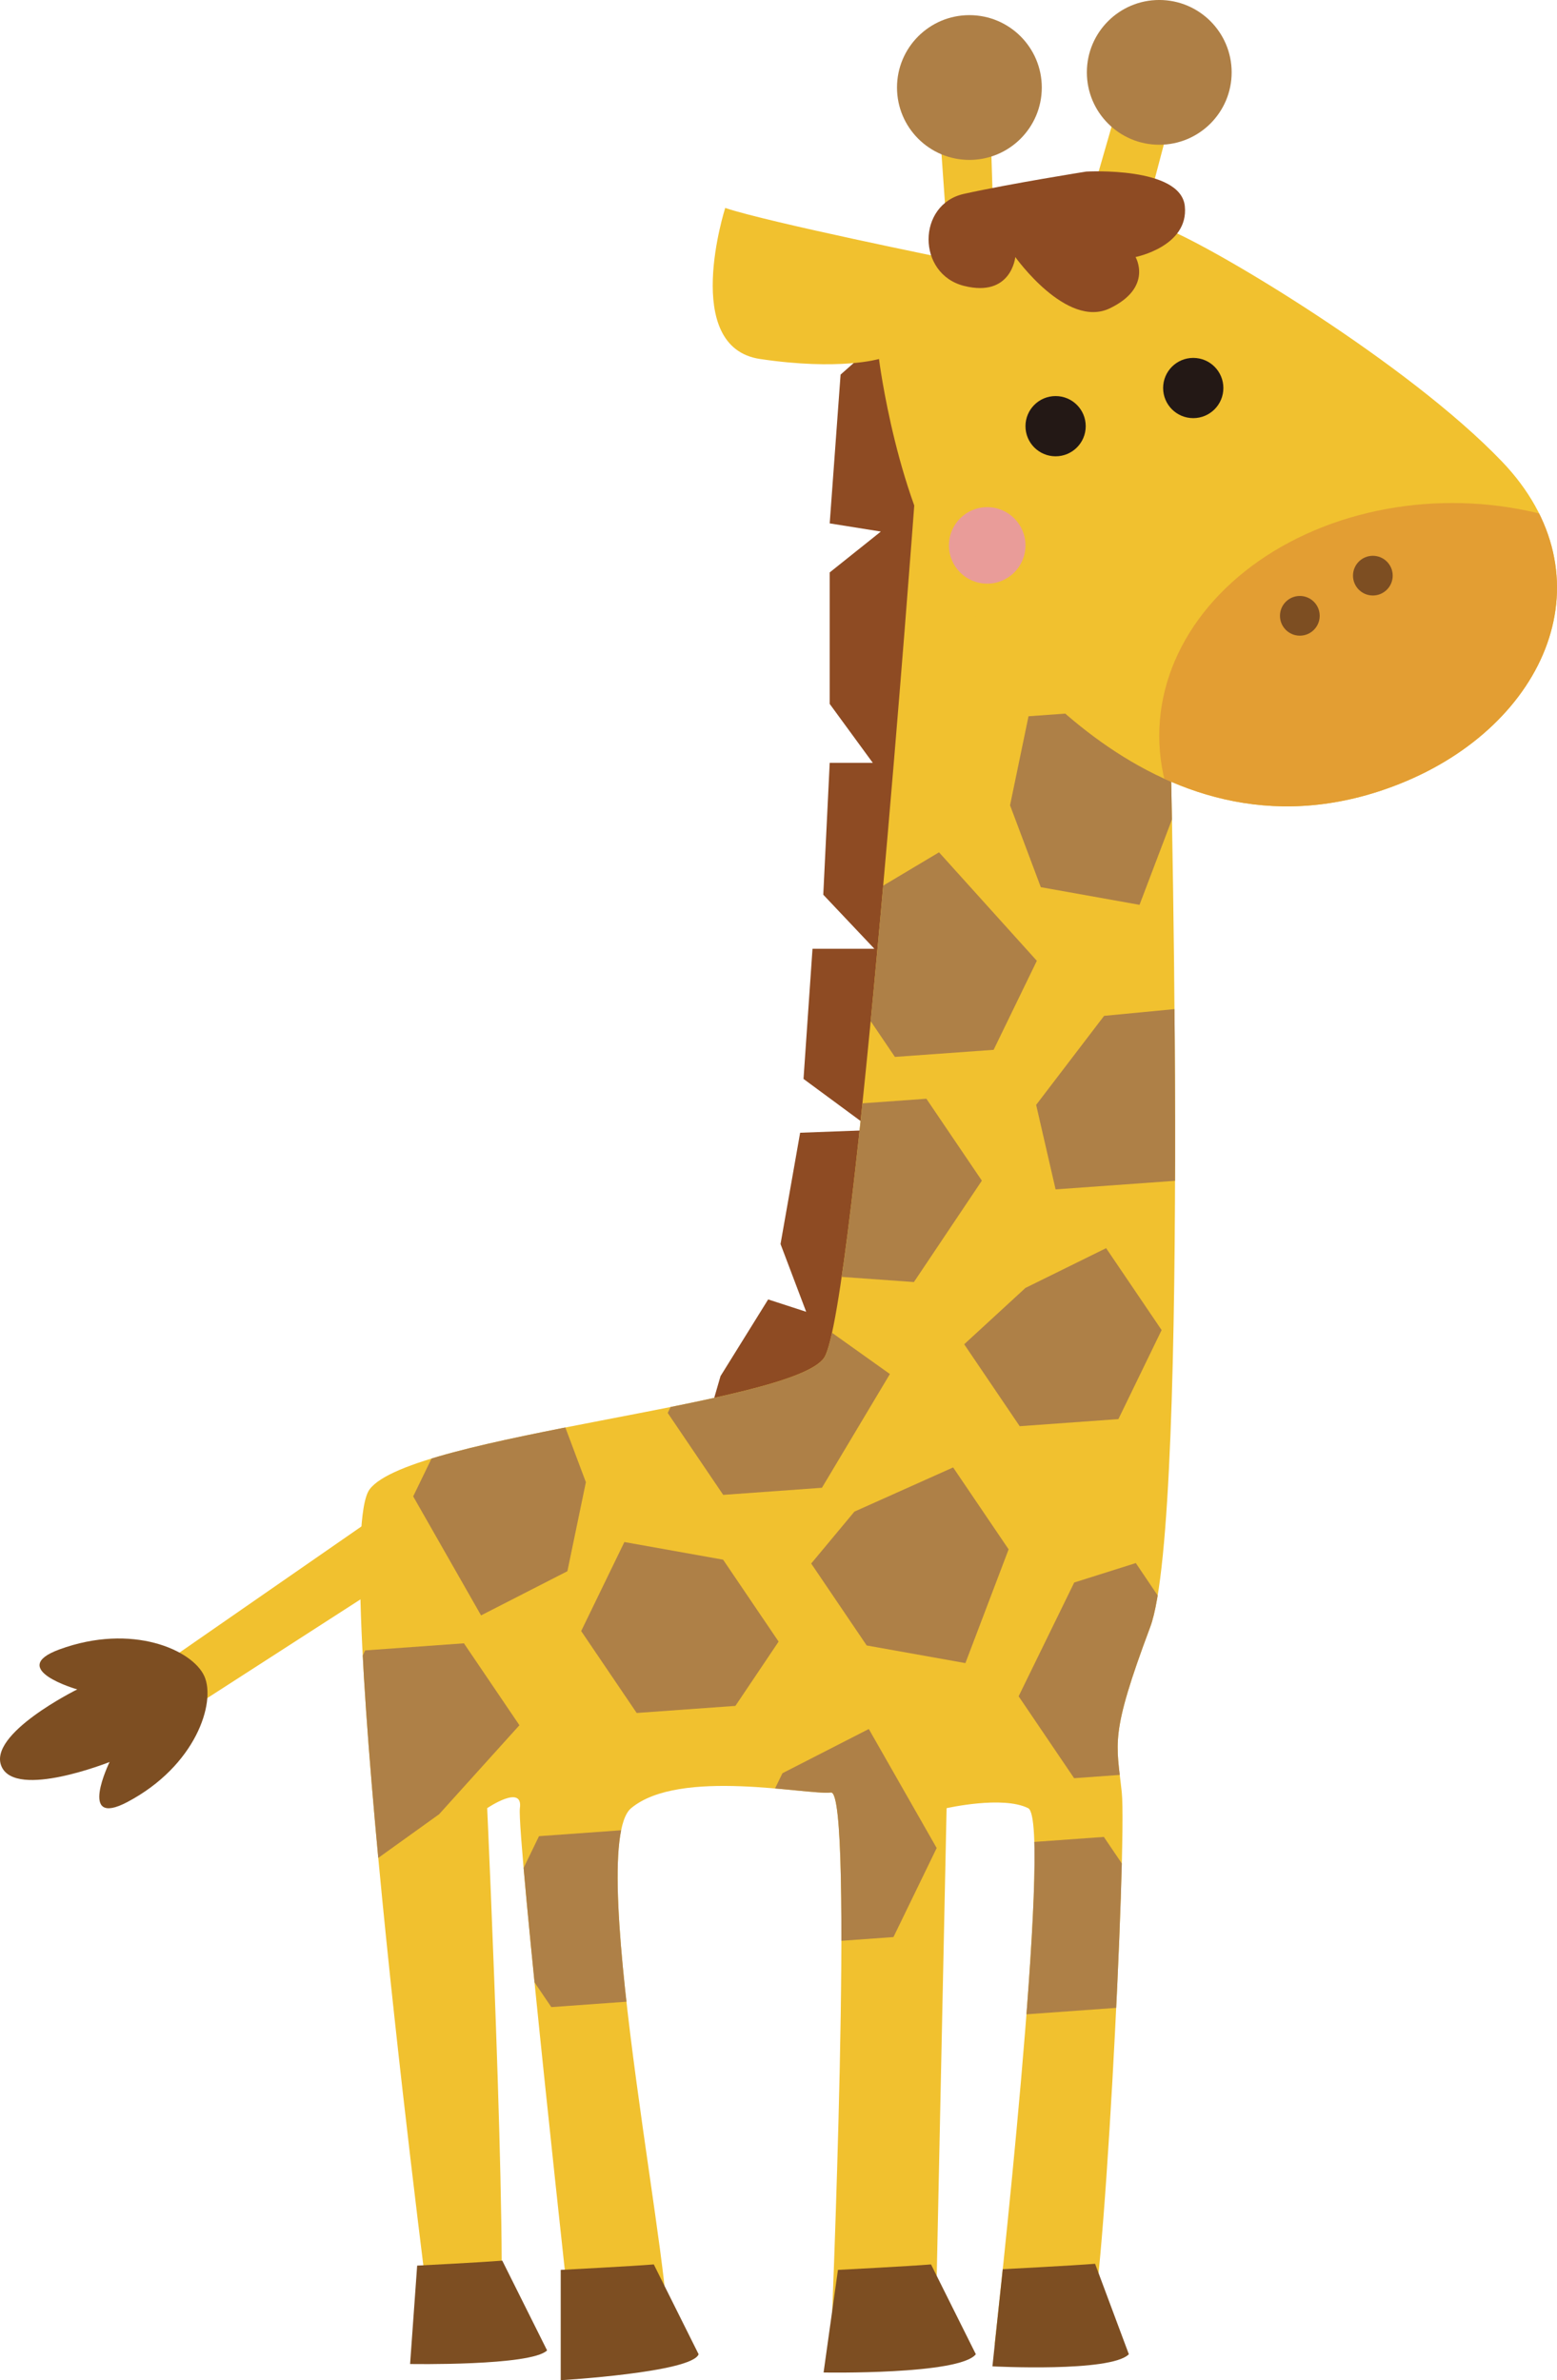 <?xml version="1.0" encoding="utf-8"?>
<!-- Generator: Adobe Illustrator 16.2.1, SVG Export Plug-In . SVG Version: 6.00 Build 0)  -->
<!DOCTYPE svg PUBLIC "-//W3C//DTD SVG 1.1//EN" "http://www.w3.org/Graphics/SVG/1.1/DTD/svg11.dtd">
<svg version="1.1" xmlns="http://www.w3.org/2000/svg" xmlns:xlink="http://www.w3.org/1999/xlink" x="0px" y="0px"
	 width="180.533px" height="276.021px" viewBox="0 0 180.533 276.021" enable-background="new 0 0 180.533 276.021"
	 xml:space="preserve">
<g id="レイヤー_1">
</g>
<g id="画像">
</g>
<g id="かざり">
	<g>
		<polygon fill="#F1C12F" points="45.919,174.234 16.402,194.701 19.486,199.854 49.219,180.688 		"/>
		<path fill="#7D4E22" d="M6.888,191.277c8.422-3.09,15.448,0.057,16.809,3.113c1.362,3.055-0.995,10.385-8.923,14.58
			c-5.829,3.084-2.068-4.639-2.068-4.639s-10.834,4.32-12.521,0.535c-1.688-3.785,8.771-8.953,8.771-8.953
			S0.696,193.547,6.888,191.277z"/>
		<polygon fill="#8E4B23" points="130.229,28.359 114.516,28.359 97.465,43.441 96.203,60.695 102.134,61.643 96.203,66.383 
			96.203,81.63 101.2,88.465 96.203,88.465 95.458,103.756 101.383,110.025 94.209,110.025 93.167,125.119 101.2,131.043 
			92.775,131.359 90.502,144.266 93.476,152.123 89.068,150.689 83.543,159.584 79.553,173.355 107.494,155.889 		"/>
		<g>
			<defs>
				<path id="SVGID_1_" d="M135.58,80.695c0,0,2.527,95.327-2.215,107.989s-3.907,13.359-3.295,19.186
					c0.611,5.828-2.229,62.646-3.898,62.717c-1.666,0.072-10.838,1.242-10.838,1.242s6.829-60.66,3.882-62.141s-9.459,0-9.459,0
					l-1.284,60.898l-12.126,1.242c0,0,2.726-64.297,0-63.959c-2.726,0.338-17.528-2.877-23.167,1.818
					c-5.639,4.697,5.912,59.326,3.911,60.49c-2,1.166-10.665,1.65-10.665,1.65s-6.544-59.287-6.147-62.141
					c0.398-2.852-3.79,0-3.79,0s2.868,62.625,1.125,62.141c-1.741-0.484-7.375,0-7.375,0s-12.153-92.762-7.377-99.123
					c4.775-6.359,49.177-9.791,52.712-15.281c3.537-5.49,10.441-98.914,10.441-98.914L135.58,80.695z"/>
			</defs>
			<use xlink:href="#SVGID_1_"  overflow="visible" fill="#F1C12F"/>
			<clipPath id="SVGID_2_">
				<use xlink:href="#SVGID_1_"  overflow="visible"/>
			</clipPath>
			<polygon clip-path="url(#SVGID_2_)" fill="#AE8047" points="97.331,113.066 103.764,122.566 115.21,121.743 120.221,111.42 
				108.879,98.84 102.34,102.744 			"/>
			<polygon clip-path="url(#SVGID_2_)" fill="#AE8047" points="90.955,138.562 97.391,148.062 105.967,148.674 113.846,136.916 
				107.412,127.416 95.965,128.238 			"/>
			<polygon clip-path="url(#SVGID_2_)" fill="#AE8047" points="120.141,128.127 122.395,137.928 138.022,136.807 143.033,126.482 
				136.597,116.982 128.02,117.805 			"/>
			<polygon clip-path="url(#SVGID_2_)" fill="#AE8047" points="111.797,155.889 118.233,165.391 129.679,164.566 134.689,154.244 
				128.254,144.744 118.902,149.354 			"/>
			<polygon clip-path="url(#SVGID_2_)" fill="#AE8047" points="77.422,163.855 83.855,173.355 95.302,172.531 103.183,159.34 
				93.876,152.709 82.432,153.531 			"/>
			<polygon clip-path="url(#SVGID_2_)" fill="#AE8047" points="47.909,173.529 55.778,187.33 65.789,182.207 67.932,171.883 
				64.366,162.383 52.919,163.205 			"/>
			<polygon clip-path="url(#SVGID_2_)" fill="#AE8047" points="94.057,181.316 100.492,190.818 111.938,192.863 116.949,179.672 
				110.514,170.172 99.068,175.297 			"/>
			<polygon clip-path="url(#SVGID_2_)" fill="#AE8047" points="117.114,93.384 120.682,102.883 132.127,104.93 137.137,91.738 
				130.702,82.237 119.256,83.061 			"/>
			<polygon clip-path="url(#SVGID_2_)" fill="#AE8047" points="67.387,189.148 73.823,198.646 85.27,197.824 90.279,190.369 
				83.843,180.869 72.397,178.824 			"/>
			<polygon clip-path="url(#SVGID_2_)" fill="#AE8047" points="85.714,215.955 92.149,225.455 103.596,224.633 108.607,214.309 
				100.736,200.506 90.725,205.633 			"/>
			<polygon clip-path="url(#SVGID_2_)" fill="#AE8047" points="118.109,196.711 124.545,206.211 135.99,205.387 141.001,195.064 
				131.697,181.262 124.555,183.518 			"/>
			<polygon clip-path="url(#SVGID_2_)" fill="#AE8047" points="111.533,224.168 117.969,233.666 129.416,232.844 134.426,222.521 
				127.99,213.021 116.544,213.844 			"/>
			<polygon clip-path="url(#SVGID_2_)" fill="#AE8047" points="37.334,201.715 43.771,215.518 50.913,210.391 60.227,200.068 
				53.791,190.568 42.346,191.391 			"/>
			<polygon clip-path="url(#SVGID_2_)" fill="#AE8047" points="57.487,223.258 63.923,232.756 75.369,231.934 80.38,221.611 
				73.944,212.111 62.497,212.934 			"/>
		</g>
		<path fill="#7D4E22" d="M126.973,262.521c-2.535,0.209-10.704,0.627-10.704,0.627l-1.198,11.268c0,0,13.719,0.723,15.818-1.404
			L126.973,262.521z"/>
		<path fill="#7D4E22" d="M107.951,262.596c-2.536,0.209-10.792,0.635-10.792,0.635l-1.666,11.898c0,0,15.752,0.291,17.655-2.117
			L107.951,262.596z"/>
		<path fill="#7D4E22" d="M75.807,262.596c-2.536,0.209-10.792,0.635-10.792,0.635v12.791c0,0,15.204-0.893,15.988-3.01
			L75.807,262.596z"/>
		<path fill="#7D4E22" d="M58.238,262.156c-2.537,0.209-9.869,0.578-9.869,0.578l-0.819,11.41c0,0,14.006,0.248,15.885-1.574
			L58.238,262.156z"/>
		<g>
			<polygon fill="#F1C12F" points="124.462,30.057 131.439,30.057 136.195,12.022 130.328,9.682 			"/>
			<circle fill="#AE7F46" cx="134.415" cy="8.392" r="8.394"/>
			<polygon fill="#F1C12F" points="115.385,31.814 110.15,31.814 108.879,13.78 114.746,11.439 			"/>
			<circle fill="#AE7F46" cx="112.401" cy="10.15" r="8.394"/>
			<g>
				<defs>
					<path id="SVGID_3_" d="M110.146,30.057c0,0-21.028-4.259-26.058-5.942c0,0-5.176,16.145,4.041,17.516
						c9.216,1.372,13.789,0,13.789,0s2.09,16.677,8.513,26.054c4.749,6.934,23.983,34.283,51.831,23.225
						c17.062-6.779,24.639-24.082,11.885-37.395c-10.964-11.445-33.334-24.777-38.857-26.97
						C125.231,22.555,116.547,23.967,110.146,30.057z"/>
				</defs>
				<use xlink:href="#SVGID_3_"  overflow="visible" fill="#F1C12F"/>
				<clipPath id="SVGID_4_">
					<use xlink:href="#SVGID_3_"  overflow="visible"/>
				</clipPath>
				<ellipse clip-path="url(#SVGID_4_)" fill="#E39E33" cx="168.399" cy="85.323" rx="33.985" ry="26.99"/>
			</g>
			<path fill="#8E4B23" d="M125.953,19.897c0,0,10.972-0.631,11.428,4.027c0.458,4.658-5.715,5.884-5.715,5.884
				s2.059,3.509-2.969,5.941c-5.028,2.432-10.973-5.941-10.973-5.941s-0.457,4.718-5.941,3.347c-5.487-1.372-5.487-9.466,0-10.676
				C117.268,21.269,125.953,19.897,125.953,19.897z"/>
			<circle fill="#231815" cx="122.396" cy="49.423" r="3.493"/>
			<circle fill="#231815" cx="138.356" cy="44.997" r="3.493"/>
			<circle fill="#7D4E22" cx="150.715" cy="71.414" r="2.303"/>
			<circle fill="#7D4E22" cx="159.181" cy="66.755" r="2.302"/>
		</g>
		<circle fill="#E99C99" cx="114.465" cy="63.249" r="4.437"/>
	</g>
</g>
</svg>
